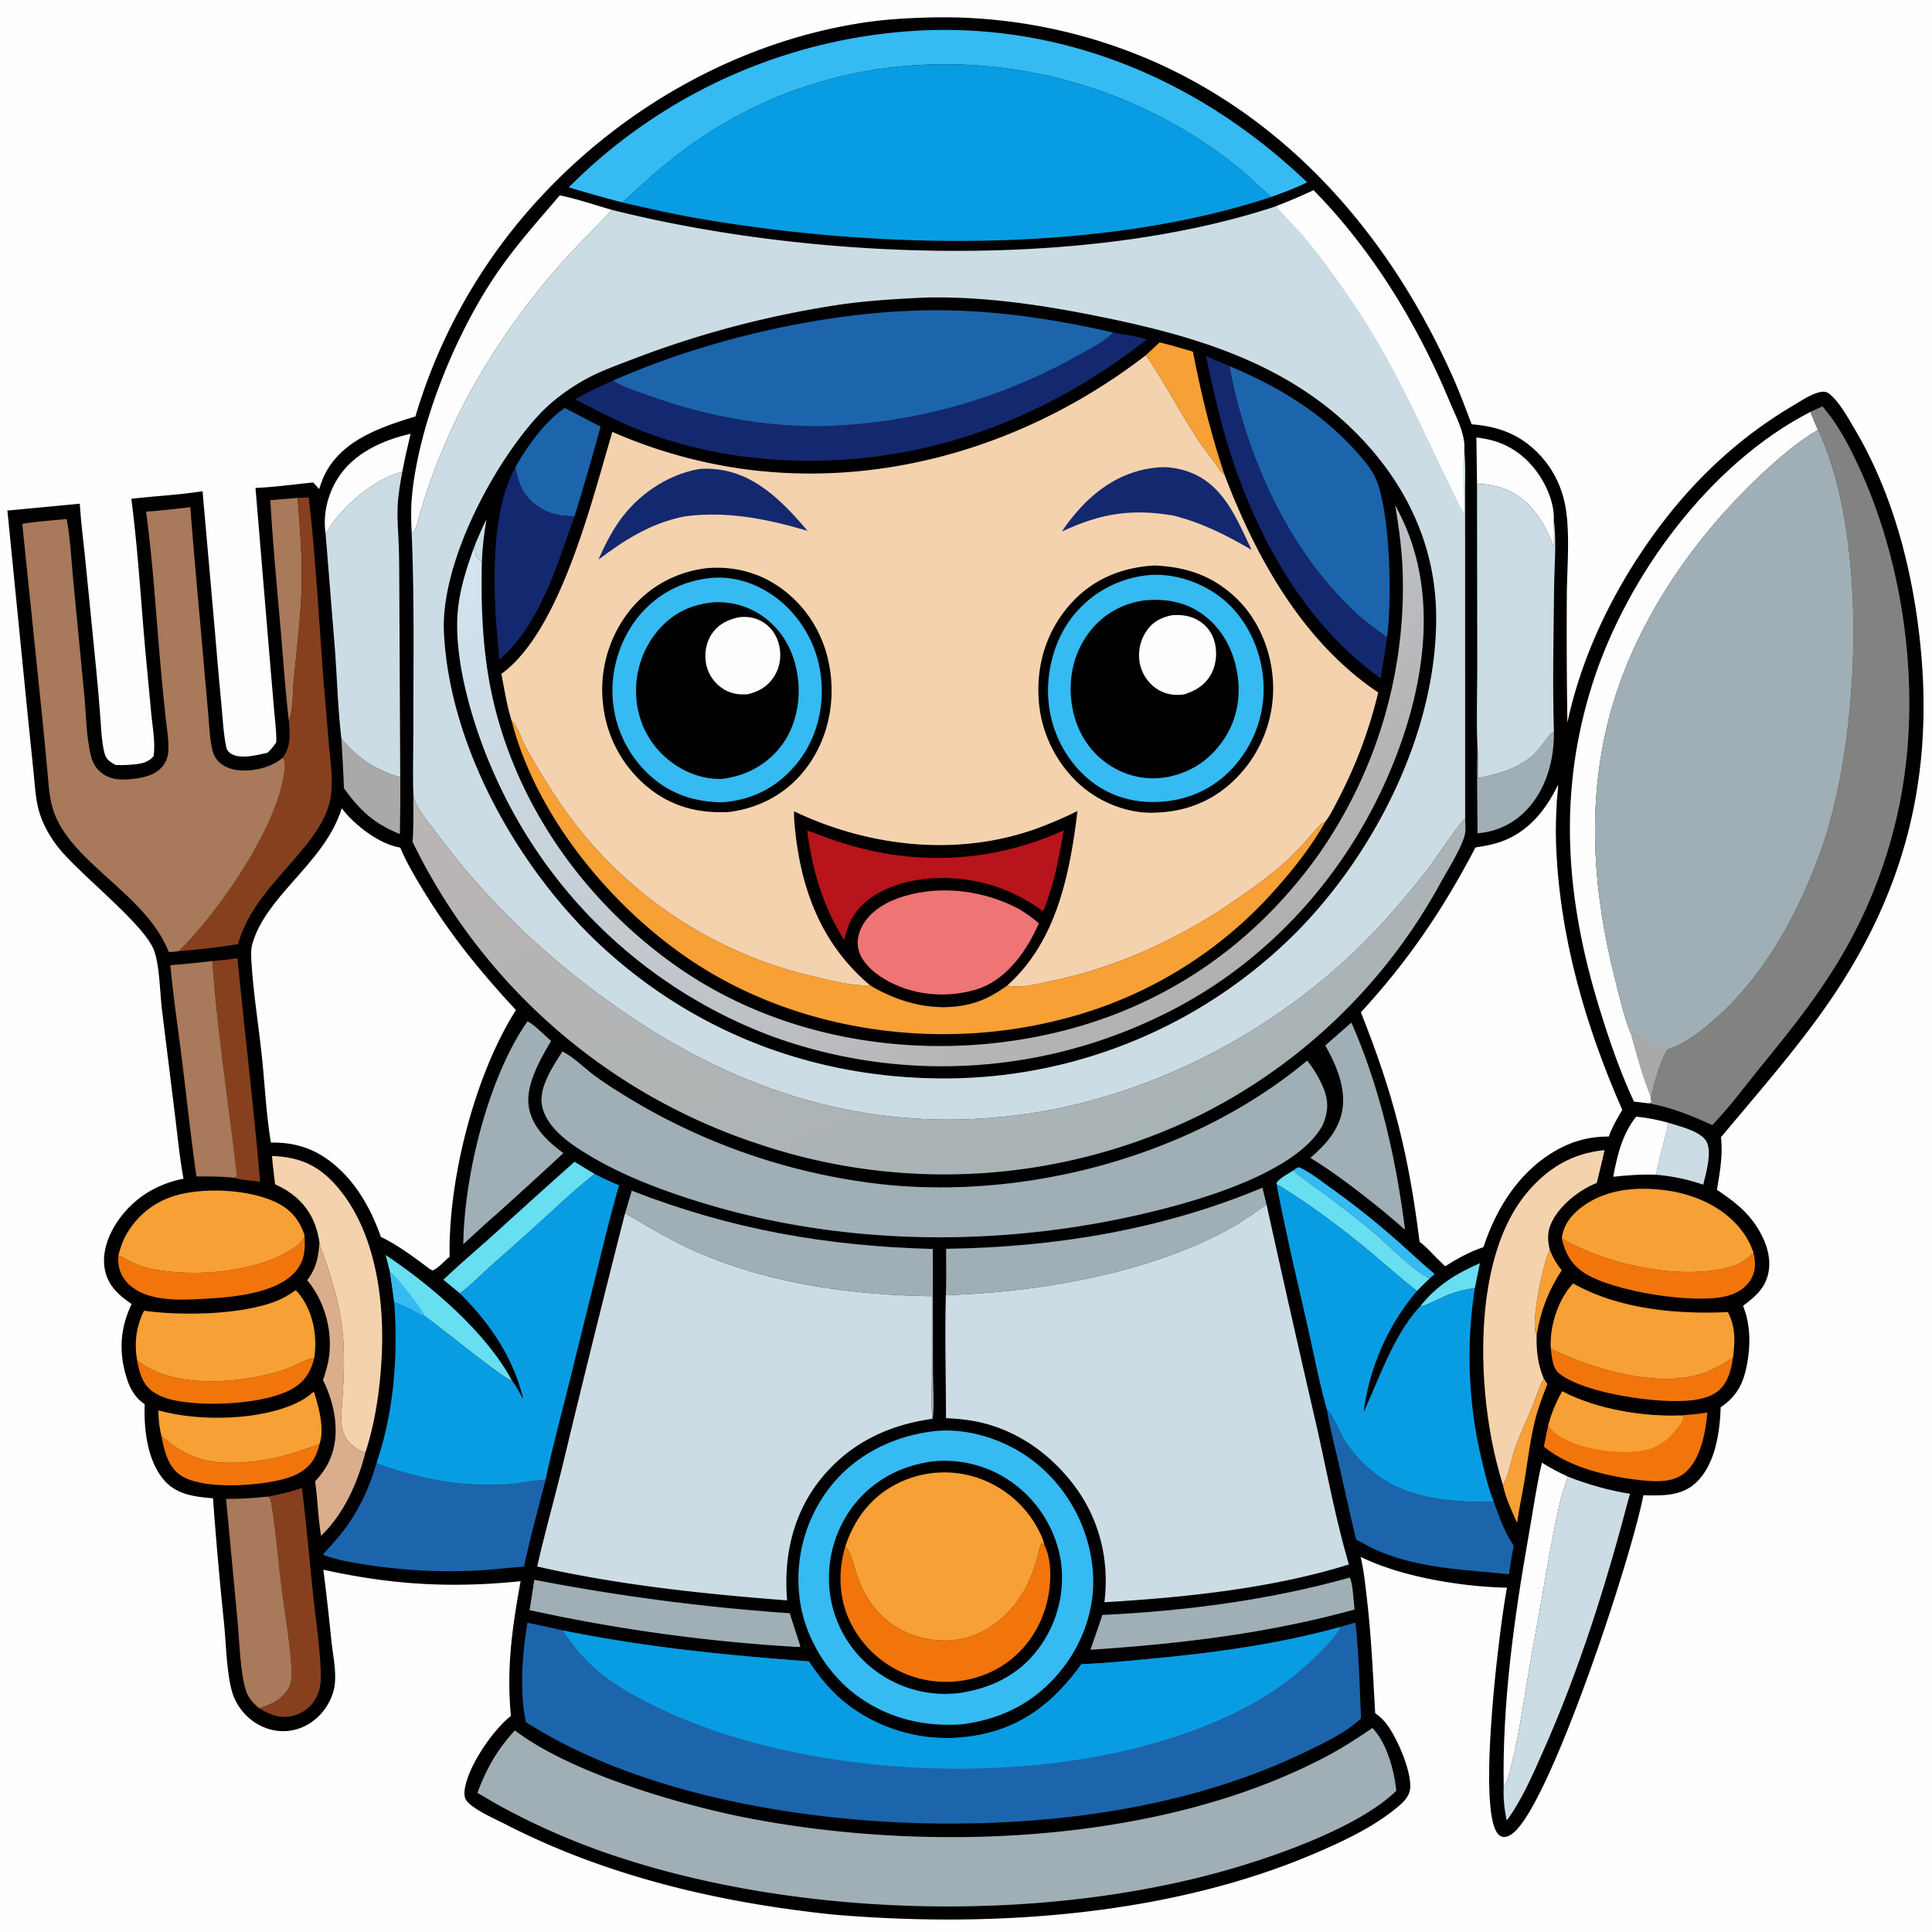 <svg version="1.1" xmlns="http://www.w3.org/2000/svg" style="display: block;" viewBox="0 0 2048 2048" width="1024" height="1024">
<defs>
	<linearGradient id="Gradient1" gradientUnits="userSpaceOnUse" x1="1157.16" y1="1232.64" x2="886.541" y2="647.484">
		<stop class="stop0" offset="0" stop-opacity="1" stop-color="rgb(168,179,182)"/>
		<stop class="stop1" offset="1" stop-opacity="1" stop-color="rgb(187,181,180)"/>
	</linearGradient>
	<linearGradient id="Gradient2" gradientUnits="userSpaceOnUse" x1="1276.24" y1="1051.64" x2="765.355" y2="383.6">
		<stop class="stop0" offset="0" stop-opacity="1" stop-color="rgb(178,175,175)"/>
		<stop class="stop1" offset="1" stop-opacity="1" stop-color="rgb(211,229,241)"/>
	</linearGradient>
</defs>
<path transform="translate(0,0)" fill="rgb(254,254,254)" d="M 0 0 L 2048 0 L 2048 2048 L 0 2048 L 0 0 z"/>
<path transform="translate(0,0)" fill="rgb(1,0,0)" d="M 987.739 18.462 A 556.488 556.488 0 0 1 1223.6 65.423 C 1371.02 130.892 1475.38 254.58 1540.18 399.932 C 1547.45 416.245 1553.62 433.121 1560.03 449.789 C 1586.66 451.898 1608.67 459.367 1628.21 478.149 A 106.696 106.696 0 0 1 1658 530.262 C 1665.1 559.542 1661.12 599.959 1660.9 630.75 A 6326.94 6326.94 0 0 0 1661.5 766.067 C 1677.94 689.162 1715.02 615.894 1762.63 553.668 C 1800.91 503.65 1846.87 461.637 1901.18 429.697 C 1909.81 424.623 1921.59 416.307 1931.69 415.307 C 1935.31 414.948 1937.7 416.146 1940.34 418.449 C 1950.13 426.973 1958.14 441.567 1964.85 452.78 C 2007.54 524.099 2028.7 608.119 2036.3 690.292 C 2049.45 832.282 2015.69 953.983 1933.38 1070.09 C 1899.86 1117.37 1861.28 1161.09 1824.27 1205.6 C 1826.43 1224.78 1823.15 1242.34 1820.02 1261.2 C 1833.68 1270.55 1846.96 1279.99 1857.17 1293.22 C 1868.52 1307.92 1877.86 1327.87 1874.98 1346.85 C 1872.28 1364.72 1861.23 1374.04 1847.71 1384.21 C 1856.01 1405.26 1855.81 1427.13 1851.34 1449.07 C 1847.54 1467.72 1840.11 1481.03 1823.97 1491.72 C 1823.13 1518.37 1818.3 1552.49 1797.7 1571.79 C 1782.22 1586.3 1761.67 1585.37 1742.03 1585.07 C 1729.5 1650.83 1647.29 1900.43 1606.59 1940.78 C 1603.29 1944.05 1598.17 1947.87 1593.21 1947.14 C 1590.45 1946.73 1588.35 1944.84 1586.84 1942.61 C 1566.25 1912.09 1589.59 1724.18 1597.45 1683.05 C 1548.96 1681.93 1485.81 1671.71 1442.33 1650.32 C 1445.85 1665.44 1447.46 1681.37 1449.22 1696.77 C 1453.75 1736.57 1455.47 1776.06 1457.75 1816 C 1461.29 1818.57 1464.51 1821.26 1467.41 1824.56 C 1479.73 1838.62 1496.45 1876.99 1494.81 1895.61 C 1494.13 1903.41 1489.11 1908.96 1483.43 1913.88 C 1458.19 1935.75 1424.72 1951.47 1394.23 1964.51 C 1240.92 2030.1 1057.1 2043.3 892.208 2030.26 A 507.651 507.651 0 0 1 875.141 2028.64 C 757.677 2015.74 641.283 1987.98 535.628 1933.72 C 524.932 1928.23 501.177 1917.93 494.43 1908.64 C 492.111 1905.45 492.089 1900.68 492.627 1896.95 C 496.196 1872.16 522.086 1834.29 541.601 1818.95 C 536.777 1768.23 542.869 1725.74 551.876 1676.14 C 477.953 1683.73 415.131 1679.92 342.774 1663.97 L 344.797 1680.04 A 3339.5 3339.5 0 0 1 351.339 1739.82 C 352.922 1754.3 356.646 1771.72 354.79 1786.11 C 353.499 1796.12 348.878 1806.02 342.626 1813.89 C 333.335 1825.59 319.933 1833.46 304.963 1834.88 C 290.005 1836.29 275.154 1830.95 263.914 1821.13 C 255.796 1814.04 249.218 1804.26 246.164 1793.89 C 240.338 1774.1 239.655 1743.37 237.631 1722.04 A 4281.5 4281.5 0 0 1 225.805 1588.24 C 207.511 1586.75 188.475 1584.69 175.197 1570.41 C 156.282 1550.08 152.241 1514.97 153.428 1488.55 C 152.876 1488.15 152.331 1487.74 151.772 1487.35 C 143.947 1481.86 138.4 1472.8 135.326 1463.84 C 125.689 1435.75 126.679 1408.97 139.55 1382.37 C 126.254 1373.08 115.1 1363.7 111.399 1346.95 C 107.446 1329.06 114.346 1309.99 124.286 1295.23 C 141.015 1270.39 165.435 1255.29 194.49 1249.46 C 190.294 1226.33 188.038 1202.54 185.151 1179.2 L 171.607 1069.75 C 169.419 1051.68 169.292 1023.38 163.161 1007.19 C 152.709 979.592 85.093 927.326 62.319 898.946 C 52.637 886.881 44.585 872.535 40.719 857.467 C 37.59 845.27 36.971 832.059 35.678 819.559 L 29.435 758.601 L 7.84 541.217 L 84.627 533.964 C 85.718 553.31 88.371 572.809 90.295 592.11 L 101.563 705.497 A 2497.27 2497.27 0 0 1 106.217 758.699 C 107.249 771.67 107.576 785.334 110.691 797.992 C 112.47 805.22 116.277 807.248 122.358 810.866 C 128.962 811.29 135.853 810.918 142.437 810.258 C 150.55 809.444 157.515 808.004 162.831 801.436 C 164.846 787.257 161.719 770.874 160.351 756.643 L 154.572 695.15 C 149.455 639.843 146.429 583.784 139.2 528.757 C 164.313 525.761 189.735 524.724 214.721 520.68 L 228.413 676.028 A 5252.3 5252.3 0 0 0 234.816 748.025 C 236.052 761.258 236.727 774.853 239.05 787.927 C 239.876 792.578 240.276 795.923 244.446 798.668 C 254.658 805.388 272.487 800.292 283.597 797.975 C 287.325 794.372 290.03 791.1 292.863 786.758 C 293.139 775.085 291.435 762.974 290.468 751.323 L 285.215 689.673 L 270.835 517.206 C 291.007 516.44 311.705 513.417 331.833 511.455 C 334.2 513.577 336.203 516.075 338.28 518.476 C 340.325 512.525 342.323 506.543 345.295 500.977 C 363.994 465.959 404.695 452.337 440.362 441.478 A 585.121 585.121 0 0 1 579.115 202.522 C 667.82 109.439 787.725 43.269 915.393 23.988 C 939.47 20.352 963.418 19.052 987.739 18.462 z"/>
<path transform="translate(0,0)" fill="rgb(247,160,53)" d="M 1628.87 1414.84 C 1628.51 1414.24 1628.14 1413.65 1627.91 1412.98 C 1623.24 1399.36 1635.85 1337.94 1642.75 1324.66 C 1646.13 1332.91 1649.74 1339.69 1655.54 1346.5 C 1641.17 1368.5 1633.42 1388.96 1628.87 1414.84 z"/>
<path transform="translate(0,0)" fill="rgb(104,222,241)" d="M 1505.29 1384.9 C 1522.6 1363.08 1543.49 1349.89 1568.83 1339.03 C 1566.95 1347.77 1565.23 1356.55 1563.45 1365.31 C 1554.38 1366.67 1545.89 1368.74 1537.23 1371.77 C 1530.24 1374.21 1510.88 1384.97 1505.29 1384.9 z"/>
<path transform="translate(0,0)" fill="rgb(53,186,242)" d="M 1370.95 1240.72 C 1373.35 1238.92 1374.33 1237.61 1377.37 1237.47 C 1388.88 1242.6 1399.49 1251.2 1409.7 1258.51 A 860.857 860.857 0 0 1 1477.19 1311.79 C 1491.69 1324.34 1505.48 1337.71 1520.24 1349.96 L 1520.33 1351.06 L 1515.68 1355.02 C 1499.75 1349 1471.71 1319.61 1457.32 1307.4 C 1439.35 1292.16 1420.44 1277.93 1401.51 1263.9 C 1391.34 1256.35 1380.21 1249.37 1370.95 1240.72 z"/>
<path transform="translate(0,0)" fill="rgb(247,160,53)" d="M 1636.31 1460.95 L 1640.24 1467.23 C 1635.44 1479.67 1630.6 1492.19 1627.33 1505.13 C 1621.97 1526.34 1619.51 1548.7 1615.91 1570.28 C 1613.47 1584.94 1610.17 1599.61 1608.21 1614.33 C 1602.4 1601.46 1596 1587.91 1593.15 1574.04 C 1599.56 1564.45 1601.58 1547.78 1605.45 1536.75 C 1611.03 1520.89 1618.2 1505.83 1624.57 1490.3 C 1628.55 1480.59 1631.6 1470.34 1636.31 1460.95 z"/>
<path transform="translate(0,0)" fill="rgb(204,220,229)" d="M 1768.43 1190.14 C 1780.24 1193.97 1803.49 1199.04 1809.25 1210.65 C 1814.87 1221.99 1808.3 1243.9 1805.53 1255.77 C 1789.07 1250.18 1772.84 1246.82 1755.52 1245.24 C 1758.85 1226.82 1765.04 1208.74 1768.43 1190.14 z"/>
<path transform="translate(0,0)" fill="rgb(254,254,254)" d="M 1734.39 1183.71 C 1746.05 1184.76 1757.14 1187.07 1768.43 1190.14 C 1765.04 1208.74 1758.85 1226.82 1755.52 1245.24 C 1740.08 1244.66 1725.41 1245.81 1710.09 1247.41 C 1714.29 1224.74 1719.74 1202.08 1734.39 1183.71 z"/>
<path transform="translate(0,0)" fill="rgb(254,254,254)" d="M 345.177 565.959 C 342.166 545.433 347.017 524.543 358.145 506.902 C 374.819 480.468 405.733 466.368 435.277 459.853 C 432.162 473.228 428.909 486.576 426.474 500.095 C 399.03 507.335 372.027 529.692 354.755 551.586 C 351.151 556.154 348.42 561.165 345.177 565.959 z"/>
<path transform="translate(0,0)" fill="rgb(170,169,169)" d="M 361.86 782.775 C 378.051 802.992 399.334 816.907 424.263 823.77 C 424.631 843.876 424.094 864.043 423.893 884.152 C 396.562 873.114 381.864 859.425 364.618 835.683 C 364.064 818.041 362.781 800.404 361.86 782.775 z"/>
<path transform="translate(0,0)" fill="rgb(104,222,241)" d="M 1370.95 1240.72 C 1380.21 1249.37 1391.34 1256.35 1401.51 1263.9 C 1420.44 1277.93 1439.35 1292.16 1457.32 1307.4 C 1471.71 1319.61 1499.75 1349 1515.68 1355.02 C 1511.13 1359.47 1506.48 1363.87 1502.05 1368.44 C 1484.53 1355.11 1468.07 1339.89 1451.05 1325.86 C 1420.11 1300.34 1387.4 1275.83 1353.08 1255.03 L 1353.08 1254.15 C 1355.54 1249.3 1366.33 1243.78 1370.95 1240.72 z"/>
<path transform="translate(0,0)" fill="rgb(104,222,241)" d="M 408.825 1330.36 C 456.91 1362.46 515.345 1412.12 542.848 1463.78 C 535.64 1463.03 464.301 1405.25 451.011 1395.64 C 439.801 1391.03 429.498 1383.9 417.886 1380.25 C 416.656 1369.38 414.863 1358.55 413.25 1347.73 L 408.825 1330.36 z"/>
<path transform="translate(0,0)" fill="rgb(53,186,242)" d="M 413.25 1347.73 C 422.689 1355.67 445.265 1384.72 451.011 1395.64 C 439.801 1391.03 429.498 1383.9 417.886 1380.25 C 416.656 1369.38 414.863 1358.55 413.25 1347.73 z"/>
<path transform="translate(0,0)" fill="rgb(254,254,254)" d="M 1565.03 463.819 C 1589.56 466.207 1609.5 476.271 1625.41 495.367 C 1637.68 510.095 1647.74 531.423 1647.11 550.958 C 1646.28 560.112 1646.7 569.683 1646.62 578.888 C 1640.84 563.416 1632.49 547.575 1620.98 535.582 C 1606.26 520.256 1586.68 513.305 1565.7 512.91 L 1565.03 463.819 z"/>
<path transform="translate(0,0)" fill="rgb(241,117,11)" d="M 171.055 1522.32 C 201.074 1547.9 223.481 1552.94 262.985 1549.74 C 289.389 1547.59 314.092 1540.15 338.71 1530.73 C 337.28 1536.46 335.672 1541.73 332.573 1546.83 C 324.324 1560.42 309.658 1566.03 294.858 1569.33 C 268.748 1575.14 214.076 1579.2 191.241 1563.75 C 177.72 1554.6 174.127 1537.24 171.055 1522.32 z"/>
<path transform="translate(0,0)" fill="rgb(241,117,11)" d="M 145.316 1441.81 C 148.408 1444.24 151.536 1446.7 154.941 1448.67 C 194.592 1471.6 255.667 1465.77 297.919 1453.11 C 309.701 1449.57 320.368 1442.53 332.228 1439.44 C 332.537 1439.36 332.848 1439.29 333.158 1439.22 C 330.055 1452.57 324.187 1462.99 312.415 1470.64 C 283.786 1489.23 215.113 1491.57 182.688 1483.94 C 170.892 1481.16 159.108 1476.04 152.758 1465.14 C 148.555 1457.92 146.711 1449.95 145.316 1441.81 z"/>
<path transform="translate(0,0)" fill="rgb(160,175,181)" d="M 1647.19 775.1 C 1647.81 804.833 1639.15 836.762 1618.14 858.686 C 1604.13 873.295 1586.43 881.747 1566.26 883.347 C 1566.13 853.11 1565.34 822.705 1566.16 792.487 C 1567.3 803.075 1566.84 814.029 1566.92 824.678 C 1588.74 820.841 1614.39 813.041 1629.59 795.847 C 1635.04 789.696 1639.6 781.662 1645.75 776.314 C 1646.22 775.903 1646.71 775.505 1647.19 775.1 z"/>
<path transform="translate(0,0)" fill="rgb(104,222,241)" d="M 609.076 1231.5 A 825.447 825.447 0 0 0 630.466 1244.46 C 610.191 1260.29 591.632 1277.94 572.647 1295.25 A 5915.63 5915.63 0 0 1 520.557 1341.74 C 509.703 1351.38 499.17 1362.48 487.514 1371.06 A 1368.15 1368.15 0 0 0 469.978 1356.61 C 486.943 1340.35 505.052 1325.11 522.557 1309.43 A 9595.18 9595.18 0 0 1 609.076 1231.5 z"/>
<path transform="translate(0,0)" fill="rgb(241,117,11)" d="M 1643.95 1429.62 C 1688.24 1451.29 1757.66 1472.22 1805.57 1455.59 C 1816.78 1451.7 1827.1 1445.52 1837.07 1439.17 C 1835.37 1449.6 1833.19 1460.38 1826.64 1468.99 C 1818.85 1479.24 1806.75 1482.56 1794.57 1484.23 C 1761.24 1488.8 1680.04 1477.63 1652.99 1456.1 C 1645.4 1450.05 1645.21 1438.45 1643.95 1429.62 z"/>
<path transform="translate(0,0)" fill="rgb(168,121,90)" d="M 286.567 530.183 L 315.518 527.799 C 317.92 559.142 320.542 590.135 319.736 621.629 C 318.882 654.975 314.536 687.903 311.42 721.063 C 310.21 733.946 310.983 752.52 306.255 764.5 C 302.371 731.895 300.247 698.848 297.393 666.124 C 293.447 620.884 289.105 575.521 286.567 530.183 z"/>
<path transform="translate(0,0)" fill="rgb(241,117,11)" d="M 1655.55 1312.7 C 1702 1340.08 1778.93 1357.22 1831.95 1343.59 C 1842.82 1340.79 1850.78 1335.95 1858.85 1328.15 C 1861.18 1338.31 1861.35 1347.66 1855.65 1356.81 C 1849.74 1366.28 1839.85 1371.63 1829.24 1374.16 C 1795.09 1382.31 1710.2 1369.27 1679.37 1349.35 C 1665.83 1340.6 1658.91 1328.2 1655.55 1312.7 z"/>
<path transform="translate(0,0)" fill="rgb(241,117,11)" d="M 322.827 1309.38 C 323.652 1323.87 323.311 1336.08 313.316 1347.76 C 292.817 1371.72 245.043 1375.28 215.151 1376.9 C 190.563 1378.23 157.586 1379.82 137.876 1362.64 C 130.498 1356.21 125.807 1347.35 125.359 1337.5 C 125.257 1335.25 125.384 1332.97 125.511 1330.73 C 136.33 1335.86 144.63 1341.33 156.635 1344.14 C 201.013 1354.55 269.563 1349.39 308.508 1324.97 C 314.108 1321.45 321.33 1316.09 322.827 1309.38 z"/>
<path transform="translate(0,0)" fill="rgb(218,174,141)" d="M 338.602 1316.69 C 339.592 1323.44 342.571 1329.27 344.776 1335.66 A 649.084 649.084 0 0 1 353.629 1364.1 C 366.644 1408.93 365.886 1443.25 362.498 1488.87 C 361.198 1506.39 359.912 1522.15 375.589 1533.76 C 379.144 1536.39 382.994 1538.76 387.336 1539.75 C 379.09 1571.97 364.547 1604.81 340.344 1628.01 C 337.156 1608.98 336.767 1589.41 334.006 1570.29 C 342 1561.74 348.265 1552.48 351.944 1541.29 C 360.286 1515.92 354.079 1486.23 342.388 1462.93 C 345.692 1453.33 348.389 1443.94 349.288 1433.78 C 351.666 1406.93 343.046 1377.78 325.638 1357.08 C 335.293 1344.41 337.656 1332.18 338.602 1316.69 z"/>
<path transform="translate(0,0)" fill="rgb(134,64,30)" d="M 225.143 1018.82 C 233.981 1017.91 242.867 1017.15 251.638 1015.7 C 259.499 1094.75 269.009 1173.62 275.769 1252.76 C 268.906 1251.53 254.144 1251 248.298 1248.47 L 250.349 1247.77 C 250.867 1246.38 251.062 1245.35 250.893 1243.86 C 242.37 1168.97 230.399 1094.01 225.143 1018.82 z"/>
<path transform="translate(0,0)" fill="rgb(254,254,254)" d="M 1634.49 1550.51 C 1643.38 1556.16 1652.53 1560.86 1662.07 1565.3 C 1657.95 1576.21 1654.87 1587.19 1652.3 1598.57 C 1645.01 1630.96 1639.69 1663.86 1633.99 1696.56 C 1629.49 1722.37 1624.49 1748.12 1620.19 1773.97 C 1614.25 1809.62 1609.15 1846.07 1599.67 1880.99 C 1598.4 1885.67 1597.14 1890.24 1594 1894.04 C 1592.35 1804.32 1605.34 1713.22 1620.88 1625.08 C 1625.26 1600.28 1628.75 1575.02 1634.49 1550.51 z"/>
<path transform="translate(0,0)" fill="rgb(247,160,53)" d="M 167.958 1494.98 C 210.058 1507.29 279.834 1506.2 319.157 1484.76 C 324.098 1482.06 328.441 1478.8 332.725 1475.16 C 337.844 1491.24 344.266 1513.99 338.71 1530.73 C 314.092 1540.15 289.389 1547.59 262.985 1549.74 C 223.481 1552.94 201.074 1547.9 171.055 1522.32 C 169.045 1513.2 167.735 1504.35 167.958 1494.98 z"/>
<path transform="translate(0,0)" fill="rgb(134,64,30)" d="M 283.347 1586.49 C 295.959 1584.16 307.941 1581.78 319.998 1577.27 C 324.954 1616.03 328.1 1655.12 332.326 1693.98 C 334.804 1716.76 341.309 1761.7 339.823 1783.06 C 339.273 1790.97 336.651 1798.49 331.862 1804.86 A 38.557 38.557 0 0 1 305.211 1819.76 C 293.302 1821.03 284.464 1816.52 274.623 1810.77 C 277.218 1810.05 279.765 1809.1 282.286 1808.16 C 293.056 1804.14 302.548 1797.64 307.184 1786.73 C 309.606 1781.03 309.382 1773.59 308.994 1767.47 C 307.095 1737.5 301.417 1707.39 297.752 1677.58 C 296.152 1664.56 289.924 1597 286.241 1588.53 C 285.57 1586.99 284.788 1587.09 283.347 1586.49 z"/>
<path transform="translate(0,0)" fill="rgb(160,175,181)" d="M 1432.54 1084 C 1462.91 1153.04 1480.02 1229.12 1489.4 1303.66 A 836.869 836.869 0 0 0 1454.96 1274.74 C 1433.92 1258.09 1411.95 1241.42 1389.05 1227.41 C 1403.51 1214.74 1416.59 1201.23 1421.72 1182.14 C 1428.52 1156.85 1417.17 1129.92 1404.8 1108.28 L 1432.54 1084 z"/>
<path transform="translate(0,0)" fill="rgb(160,175,181)" d="M 1430.83 1672.28 C 1433.94 1676.96 1435.05 1699.18 1435.86 1706.19 C 1345.36 1731.19 1253.75 1742.2 1160.29 1748.53 C 1158.92 1748.79 1157.39 1748.67 1156 1748.68 C 1155.91 1748.35 1167.39 1716.28 1168.52 1711.92 C 1256.77 1707.72 1345.66 1696.11 1430.83 1672.28 z"/>
<path transform="translate(0,0)" fill="rgb(160,175,181)" d="M 566.374 1674.64 A 2239.18 2239.18 0 0 0 837.284 1710.1 C 838.474 1715.17 848.609 1744.64 848.441 1745.73 L 844.922 1745.83 A 1817.68 1817.68 0 0 1 561.256 1706.78 C 563.256 1696.15 564.693 1685.34 566.374 1674.64 z"/>
<path transform="translate(0,0)" fill="rgb(168,121,90)" d="M 180.58 1023.22 A 1991.2 1991.2 0 0 0 225.143 1018.82 C 230.399 1094.01 242.37 1168.97 250.893 1243.86 C 251.062 1245.35 250.867 1246.38 250.349 1247.77 L 248.298 1248.47 C 234.913 1247.13 221.722 1246.96 208.291 1247.12 C 202.46 1206.99 198.193 1166.49 193.209 1126.24 C 188.964 1091.96 183.793 1057.59 180.58 1023.22 z"/>
<path transform="translate(0,0)" fill="rgb(168,121,90)" d="M 239.654 1588.88 C 254.36 1589 268.747 1588.07 283.347 1586.49 C 284.788 1587.09 285.57 1586.99 286.241 1588.53 C 289.924 1597 296.152 1664.56 297.752 1677.58 C 301.417 1707.39 307.095 1737.5 308.994 1767.47 C 309.382 1773.59 309.606 1781.03 307.184 1786.73 C 302.548 1797.64 293.056 1804.14 282.286 1808.16 C 279.765 1809.1 277.218 1810.05 274.623 1810.77 C 268.522 1805.75 263.008 1799.6 260.631 1791.89 C 254.551 1772.17 253.927 1741.23 251.981 1720.07 L 239.654 1588.88 z"/>
<path transform="translate(0,0)" fill="rgb(160,175,181)" d="M 559.199 1082.62 C 566.573 1086.33 577.479 1097.69 584.203 1103.39 C 572.961 1122.56 557.336 1149.3 560.446 1172.33 C 563.376 1194.03 580.5 1210.09 597.222 1222.33 A 5225.35 5225.35 0 0 1 525.515 1287.77 C 513.827 1297.85 502.555 1308.52 491.114 1318.88 C 491.975 1246.72 517.301 1142.33 559.199 1082.62 z"/>
<path transform="translate(0,0)" fill="rgb(241,117,11)" d="M 1656.05 1474.9 C 1691.7 1493.67 1741.11 1502.01 1781.13 1500.5 C 1790.8 1499.77 1800.3 1498.8 1809.9 1497.39 C 1808.06 1517.85 1802.96 1546.67 1786.49 1560.88 C 1774.26 1571.43 1756.75 1570.87 1741.65 1569.33 C 1706.61 1565.75 1664.21 1556.31 1636.61 1533.58 C 1638.05 1526.11 1639.32 1518.54 1641.19 1511.16 C 1644.57 1498.21 1649.49 1486.55 1656.05 1474.9 z"/>
<path transform="translate(0,0)" fill="rgb(247,160,53)" d="M 1656.05 1474.9 C 1691.7 1493.67 1741.11 1502.01 1781.13 1500.5 L 1784.11 1501.61 C 1784.56 1506.26 1779.42 1512.05 1776.56 1515.57 C 1765.05 1529.71 1753.06 1537.03 1734.81 1538.63 C 1709.51 1540.86 1667.32 1535.56 1647.48 1517.99 C 1645.17 1515.95 1643.17 1513.52 1641.19 1511.16 C 1644.57 1498.21 1649.49 1486.55 1656.05 1474.9 z"/>
<path transform="translate(0,0)" fill="rgb(247,160,53)" d="M 125.511 1330.73 C 127.142 1324.79 128.805 1318.85 131.497 1313.3 A 87.564 87.564 0 0 1 181.828 1268.68 C 212.938 1257.99 264.046 1260.3 293.563 1274.98 C 308.642 1282.48 317.571 1293.54 322.827 1309.38 C 321.33 1316.09 314.108 1321.45 308.508 1324.97 C 269.563 1349.39 201.013 1354.55 156.635 1344.14 C 144.63 1341.33 136.33 1335.86 125.511 1330.73 z"/>
<path transform="translate(0,0)" fill="rgb(247,160,53)" d="M 1655.55 1312.7 C 1657.42 1298.67 1665.14 1288.39 1676.17 1280 C 1702.39 1260.04 1736.31 1257.49 1767.92 1262.11 C 1798.12 1266.53 1828.53 1280.4 1847.02 1305.43 A 80.129 80.129 0 0 1 1858.85 1328.15 C 1850.78 1335.95 1842.82 1340.79 1831.95 1343.59 C 1778.93 1357.22 1702 1340.08 1655.55 1312.7 z"/>
<path transform="translate(0,0)" fill="rgb(247,160,53)" d="M 152.74 1389.42 C 192.573 1394.9 253.992 1393.88 291.508 1379.74 C 299.628 1376.68 306.365 1372.57 313.493 1367.66 A 55.204 55.204 0 0 1 318.059 1372.88 C 332.064 1391.37 336.55 1416.73 333.158 1439.22 C 332.848 1439.29 332.537 1439.36 332.228 1439.44 C 320.368 1442.53 309.701 1449.57 297.919 1453.11 C 255.667 1465.77 194.592 1471.6 154.941 1448.67 C 151.536 1446.7 148.408 1444.24 145.316 1441.81 C 142.254 1423.37 144.278 1406.17 152.74 1389.42 z"/>
<path transform="translate(0,0)" fill="rgb(247,160,53)" d="M 1643.95 1429.62 C 1642.37 1407.18 1651.05 1379.17 1666.06 1362.22 A 65.805 65.805 0 0 1 1667.65 1360.49 C 1716.04 1387.82 1777.14 1393.36 1831.66 1390.86 C 1840.11 1407.91 1839.11 1420.94 1837.07 1439.17 C 1827.1 1445.52 1816.78 1451.7 1805.57 1455.59 C 1757.66 1472.22 1688.24 1451.29 1643.95 1429.62 z"/>
<path transform="translate(0,0)" fill="rgb(28,101,172)" d="M 1406.66 1494.67 C 1407.05 1494.97 1407.45 1495.26 1407.84 1495.58 C 1412.8 1499.66 1421.5 1521.46 1426.66 1528.93 C 1465.71 1585.5 1519.3 1592.63 1583.51 1592.04 C 1589.44 1608.07 1594.86 1624.45 1604.65 1638.6 C 1602.56 1648.54 1601.18 1658.68 1599.54 1668.71 C 1554.51 1664.21 1506.8 1662.66 1464.27 1645.39 C 1455.08 1641.66 1446.32 1636.72 1437.58 1632.06 C 1430.96 1604.93 1425.09 1577.6 1418.88 1550.38 C 1414.67 1531.96 1409.58 1513.33 1406.66 1494.67 z"/>
<path transform="translate(0,0)" fill="rgb(245,210,174)" d="M 288.359 1225.36 C 315.964 1226.48 335.798 1234.18 354.754 1254.97 C 397.41 1301.74 407.736 1376.37 404.638 1437.62 C 402.914 1471.7 397.974 1507.23 387.336 1539.75 C 382.994 1538.76 379.144 1536.39 375.589 1533.76 C 359.912 1522.15 361.198 1506.39 362.498 1488.87 C 365.886 1443.25 366.644 1408.93 353.629 1364.1 A 649.084 649.084 0 0 0 344.776 1335.66 C 342.571 1329.27 339.592 1323.44 338.602 1316.69 C 335.216 1294.79 326.236 1277.94 308.045 1264.72 C 302.953 1261.02 297.325 1258.06 291.634 1255.4 C 290.426 1245.4 289.094 1235.41 288.359 1225.36 z"/>
<path transform="translate(0,0)" fill="rgb(160,175,181)" d="M 1002.88 1323.77 C 1118.02 1322.17 1231.79 1303.6 1338.25 1259 L 1342.56 1276.77 C 1329.03 1286.34 1315.62 1295.92 1301.02 1303.83 C 1215.01 1350.45 1099.41 1369.87 1002.67 1372.96 C 1003.29 1356.63 1002.86 1340.13 1002.88 1323.77 z"/>
<path transform="translate(0,0)" fill="rgb(254,254,254)" d="M 593.366 207.114 C 611.901 210.81 630.633 217.369 648.884 222.522 C 631.57 241.19 613.037 258.845 596.135 277.868 C 550.306 329.453 509.125 389.333 480.117 452.005 A 624.733 624.733 0 0 0 444.874 545.635 C 443.686 549.756 440.339 564.846 436.708 565.058 L 436.386 564.856 C 435.892 552.479 435.435 540.16 436.529 527.794 C 443.334 450.828 481.987 356.167 524.812 292.438 C 545.413 261.781 569.493 235.118 593.366 207.114 z"/>
<path transform="translate(0,0)" fill="rgb(160,175,181)" d="M 669.712 1262.2 C 774.969 1303.23 876.257 1320.98 988.878 1323.94 L 988.983 1453.97 C 988.998 1465.6 990.683 1494.34 988.474 1504 C 986.821 1489.28 987.816 1473.54 987.821 1458.7 L 987.901 1374.02 C 902.948 1372.85 812.541 1360.49 734.598 1325.25 C 709.414 1313.86 686.42 1299.96 662.607 1286.09 L 669.712 1262.2 z"/>
<path transform="translate(0,0)" fill="rgb(245,210,174)" d="M 1593.15 1574.04 C 1583.41 1542.81 1577.53 1511.22 1574.47 1478.66 C 1568.09 1410.92 1573.41 1318.35 1618.56 1264.38 C 1640.35 1238.34 1666.84 1222.3 1700.86 1219.2 C 1698.46 1230.84 1695.38 1242.42 1692.6 1253.98 C 1675.53 1260.65 1657.32 1274.8 1647.61 1290.5 C 1640.55 1301.92 1639.66 1311.94 1642.75 1324.66 C 1635.85 1337.94 1623.24 1399.36 1627.91 1412.98 C 1628.14 1413.65 1628.51 1414.24 1628.87 1414.84 C 1628.63 1431.74 1629.81 1445.23 1636.31 1460.95 C 1631.6 1470.34 1628.55 1480.59 1624.57 1490.3 C 1618.2 1505.83 1611.03 1520.89 1605.45 1536.75 C 1601.58 1547.78 1599.56 1564.45 1593.15 1574.04 z"/>
<path transform="translate(0,0)" fill="rgb(134,64,30)" d="M 315.518 527.799 L 327.269 527.377 C 334.929 593.346 338.172 659.697 343.322 725.882 L 348.561 788.275 C 350.166 807.197 353.628 827.808 350.238 846.622 C 346.904 865.131 335.691 881.685 324.201 896.117 C 297.348 929.845 264.548 957.903 252.316 1000.85 A 781.627 781.627 0 0 1 189.573 1008.23 C 230.856 967.769 289.27 883.272 300.007 826.378 C 301.255 819.767 303.772 808.914 299.872 803.16 C 308.576 790.578 307.324 778.896 306.255 764.5 C 310.983 752.52 310.21 733.946 311.42 721.063 C 314.536 687.903 318.882 654.975 319.736 621.629 C 320.542 590.135 317.92 559.142 315.518 527.799 z"/>
<path transform="translate(0,0)" fill="rgb(204,220,229)" d="M 1662.07 1565.3 C 1683.54 1573.74 1705.03 1579.75 1727.79 1583.51 C 1703.34 1677.09 1674.45 1769.75 1634.99 1858.21 C 1624.25 1882.31 1612.97 1908.61 1597.15 1929.84 C 1594.77 1918.27 1593.36 1905.86 1594 1894.04 C 1597.14 1890.24 1598.4 1885.67 1599.67 1880.99 C 1609.15 1846.07 1614.25 1809.62 1620.19 1773.97 C 1624.49 1748.12 1629.49 1722.37 1633.99 1696.56 C 1639.69 1663.86 1645.01 1630.96 1652.3 1598.57 C 1654.87 1587.19 1657.95 1576.21 1662.07 1565.3 z"/>
<path transform="translate(0,0)" fill="rgb(28,101,172)" d="M 399.061 1551.11 C 443.372 1567.58 489.366 1576.63 536.787 1573.52 C 550.777 1572.6 564.502 1569.51 578.375 1568.5 C 570.592 1599.2 562.067 1629.8 555.467 1660.77 C 540.304 1661.65 525.197 1663.72 510.004 1664.56 A 564.254 564.254 0 0 1 389.017 1658.74 C 373.436 1656.33 357.081 1653.85 342.37 1648.08 C 348.646 1640.41 355.662 1633.38 361.827 1625.59 C 379.16 1603.68 391.437 1577.91 399.061 1551.11 z"/>
<path transform="translate(0,0)" fill="rgb(204,220,229)" d="M 426.474 500.095 C 424.262 511.946 422.159 524.023 421.553 536.079 C 420.844 550.211 422.196 564.542 422.72 578.669 C 423.268 593.487 423.207 608.344 423.291 623.172 L 424.263 823.77 C 399.334 816.907 378.051 802.992 361.86 782.775 C 358.208 752.427 357.433 721.419 355.233 690.903 L 345.177 565.959 C 348.42 561.165 351.151 556.154 354.755 551.586 C 372.027 529.692 399.03 507.335 426.474 500.095 z"/>
<path transform="translate(0,0)" fill="rgb(254,254,254)" d="M 1732.09 1167.76 C 1717.3 1136.16 1705.94 1102.78 1695.65 1069.48 C 1659.66 952.967 1650.86 840.47 1688.6 723.175 C 1724.86 610.496 1812.54 491.299 1919.19 436.59 C 1921.8 442.923 1924.26 449.383 1927.13 455.601 C 1904.78 468.814 1884.08 486.875 1865.22 504.652 C 1792.19 573.52 1730.49 664.328 1705.31 762.307 C 1681.88 853.498 1688.87 946.629 1711.81 1037.06 C 1716.68 1056.25 1721.21 1076.82 1728.52 1095.22 C 1740.73 1097.77 1750.37 1110.59 1767.33 1112.63 C 1758.76 1126.78 1753.74 1146.75 1749.79 1162.8 L 1750.65 1168.04 C 1749.2 1169.79 1749.37 1169.35 1747.28 1169.55 C 1742.23 1168.86 1737.15 1168.35 1732.09 1167.76 z"/>
<path transform="translate(0,0)" fill="rgb(170,169,169)" d="M 1728.52 1095.22 C 1740.73 1097.77 1750.37 1110.59 1767.33 1112.63 C 1758.76 1126.78 1753.74 1146.75 1749.79 1162.8 C 1740.93 1140.98 1734.59 1117.94 1728.52 1095.22 z"/>
<path transform="translate(0,0)" fill="rgb(204,220,229)" d="M 1565.7 512.91 C 1586.68 513.305 1606.26 520.256 1620.98 535.582 C 1632.49 547.575 1640.84 563.416 1646.62 578.888 C 1646.7 569.683 1646.28 560.112 1647.11 550.958 C 1650.15 574.146 1647.64 599.616 1647.4 623.105 C 1646.86 673.597 1645.68 724.644 1647.19 775.1 C 1646.71 775.505 1646.22 775.903 1645.75 776.314 C 1639.6 781.662 1635.04 789.696 1629.59 795.847 C 1614.39 813.041 1588.74 820.841 1566.92 824.678 C 1566.84 814.029 1567.3 803.075 1566.16 792.487 C 1564.88 763.513 1565.97 733.986 1565.95 704.958 L 1565.7 512.91 z"/>
<path transform="translate(0,0)" fill="rgb(53,186,242)" d="M 602.915 198.609 A 565.739 565.739 0 0 1 989.772 31.814 C 1140.31 28.671 1278.05 90.251 1385.62 193.304 C 1373.43 199.41 1360.52 204.033 1347.74 208.74 L 1347.03 208.188 C 1338.89 201.733 1331.66 194.073 1323.84 187.23 C 1309.74 174.895 1294.55 163.418 1279.07 152.86 A 497.014 497.014 0 0 0 947.507 71.148 A 458.551 458.551 0 0 0 711.131 169.58 C 693.281 183.653 676.604 199.236 659.94 214.674 A 1656.41 1656.41 0 0 1 602.915 198.609 z"/>
<path transform="translate(0,0)" fill="rgb(8,157,227)" d="M 1353.08 1255.03 C 1387.4 1275.83 1420.11 1300.34 1451.05 1325.86 C 1468.07 1339.89 1484.53 1355.11 1502.05 1368.44 A 247.245 247.245 0 0 0 1445.55 1496.76 C 1462.47 1460.32 1477.38 1414.97 1505.29 1384.9 C 1510.88 1384.97 1530.24 1374.21 1537.23 1371.77 C 1545.89 1368.74 1554.38 1366.67 1563.45 1365.31 A 469.957 469.957 0 0 0 1570.79 1548.1 C 1574.22 1562.78 1577.93 1578.03 1583.51 1592.04 C 1519.3 1592.63 1465.71 1585.5 1426.66 1528.93 C 1421.5 1521.46 1412.8 1499.66 1407.84 1495.58 C 1407.45 1495.26 1407.05 1494.97 1406.66 1494.67 C 1398.34 1465.28 1392.7 1434.95 1385.9 1405.17 C 1374.5 1355.2 1362.78 1305.37 1353.08 1255.03 z"/>
<path transform="translate(0,0)" fill="rgb(8,157,227)" d="M 630.466 1244.46 C 638.914 1248.95 647.486 1252.79 656.281 1256.52 C 644.026 1298.33 634.649 1340.86 623.857 1383.05 L 601.216 1474.53 C 593.332 1505.78 584.96 1536.94 578.375 1568.5 C 564.502 1569.51 550.777 1572.6 536.787 1573.52 C 489.366 1576.63 443.372 1567.58 399.061 1551.11 C 417.594 1497.19 422.077 1436.77 417.886 1380.25 C 429.498 1383.9 439.801 1391.03 451.011 1395.64 C 464.301 1405.25 535.64 1463.03 542.848 1463.78 C 547.444 1469.23 550.806 1476.98 554.711 1483.11 C 544.052 1438.83 519.359 1402.73 487.514 1371.06 C 499.17 1362.48 509.703 1351.38 520.557 1341.74 A 5915.63 5915.63 0 0 0 572.647 1295.25 C 591.632 1277.94 610.191 1260.29 630.466 1244.46 z"/>
<path transform="translate(0,0)" fill="rgb(130,130,129)" d="M 1919.19 436.59 L 1931.85 430.773 C 1948.36 449.896 1960.26 472.527 1970.76 495.387 C 2011.7 584.487 2029.51 689.883 2022.45 787.564 A 520.733 520.733 0 0 1 1938.44 1035.49 C 1917.84 1067.26 1893.74 1097.4 1869.8 1126.7 C 1851.97 1148.51 1834.64 1172.38 1815.08 1192.6 C 1792.78 1182.56 1771.72 1173.79 1747.45 1169.62 C 1747.39 1169.61 1747.34 1169.58 1747.28 1169.55 C 1749.37 1169.35 1749.2 1169.79 1750.65 1168.04 L 1749.79 1162.8 C 1753.74 1146.75 1758.76 1126.78 1767.33 1112.63 A 87.237 87.237 0 0 0 1778.65 1108.06 C 1791.45 1101.92 1802.91 1093.07 1813.7 1083.93 C 1869.6 1036.59 1906.61 968.159 1930.79 900.042 C 1972.08 783.716 1981.03 568.83 1927.13 455.601 C 1924.26 449.383 1921.8 442.923 1919.19 436.59 z"/>
<path transform="translate(0,0)" fill="rgb(168,121,90)" d="M 154.814 542.343 C 170.452 541.413 186.171 539.275 201.761 537.658 C 205.788 590.844 210.901 643.991 215.454 697.139 L 220.705 756.72 C 221.7 767.736 222.191 779.117 224.092 789.993 C 225.139 795.983 226.547 801.365 230.597 806.044 C 236.458 812.816 245.582 816.022 254.317 816.616 C 270.014 817.683 287.801 813.26 299.872 803.16 C 303.772 808.914 301.255 819.767 300.007 826.378 C 289.27 883.272 230.856 967.769 189.573 1008.23 C 186.087 1008.84 182.479 1008.99 178.952 1009.29 C 161.014 963.629 113.512 934.531 81.489 899.047 C 70.527 886.901 60.262 872.216 55.705 856.317 C 52.01 843.424 51.406 829.525 50.151 816.227 L 45.224 764.937 L 23.599 555.306 C 39.035 552.689 55.093 551.758 70.674 550.21 C 74.717 572.079 75.716 595.407 77.864 617.562 L 89.422 737.611 C 91.282 757.538 91.621 783.197 96.688 802.221 C 98.451 808.839 101.503 814.165 106.814 818.588 C 116.292 826.481 127.589 827.113 139.296 825.843 C 151.676 824.499 165.043 822.005 173.027 811.433 C 176.9 806.305 178.37 800.614 178.53 794.264 C 178.801 783.508 176.859 772.31 175.709 761.615 A 2669.77 2669.77 0 0 1 170.721 711.568 C 165.59 655.303 162.45 598.289 154.814 542.343 z"/>
<path transform="translate(0,0)" fill="rgb(160,175,181)" d="M 596.166 1114.57 C 607.613 1120.34 618.599 1131.3 628.935 1139.15 C 640.437 1147.88 653.185 1155.81 665.504 1163.36 A 658.716 658.716 0 0 0 943.573 1256.26 C 1096.38 1270.19 1267.11 1223.19 1385.65 1124.27 C 1392.74 1133.19 1399.21 1143.9 1403.35 1154.54 C 1408.8 1168.49 1407.71 1179.71 1401.84 1193.12 C 1401.58 1193.58 1401.32 1194.05 1401.05 1194.51 C 1373.48 1241.74 1278.42 1270.17 1227.44 1282.94 C 1068.67 1322.74 895.616 1322.48 738.963 1273.36 C 699.074 1260.85 659.82 1245.97 623.895 1224.33 C 604.773 1212.82 580.146 1196.44 574.801 1173.06 C 570.28 1153.29 586.184 1130.6 596.166 1114.57 z"/>
<path transform="translate(0,0)" fill="url(#Gradient1)" d="M 438.197 842.431 C 439.634 854.969 453.01 869.885 460.473 879.957 A 799.323 799.323 0 0 0 612.806 1037.02 C 747.792 1144.08 898.711 1203.11 1072.49 1182.83 C 1206.38 1167.21 1335.73 1103 1433.5 1010.9 C 1462.35 983.721 1488.01 953.487 1512.55 922.426 C 1522.23 910.163 1544.18 875.618 1553.13 867.84 C 1553.28 874.35 1554.15 881.553 1551.98 887.773 C 1546.24 904.23 1535.3 920.909 1526.81 936.274 A 591.743 591.743 0 0 1 1272.7 1181.73 A 616.438 616.438 0 0 1 800.805 1211.58 A 623.65 623.65 0 0 1 437.366 892.42 C 438.534 875.86 438.093 859.035 438.197 842.431 z"/>
<path transform="translate(0,0)" fill="rgb(254,254,254)" d="M 1651.63 831.782 C 1651.72 837.363 1650.64 843.467 1650.32 849.085 C 1649.49 863.687 1648.94 878.578 1649.44 893.194 C 1652.82 991.962 1680.18 1086.46 1719.66 1176.56 C 1714.28 1185.65 1708.98 1194.78 1705.4 1204.75 C 1687.42 1204.77 1671.29 1208.27 1655.18 1216.43 C 1613.22 1237.7 1586.77 1278.35 1572.55 1321.99 C 1557.98 1326.81 1544.78 1334.18 1531.87 1342.34 L 1522.88 1333.52 C 1517.08 1327.59 1511.42 1321.32 1504.8 1316.33 C 1493.15 1223.21 1477.11 1159.78 1442.59 1073.08 C 1492.73 1018.65 1529.79 963.992 1564.07 898.348 C 1573.14 896.932 1582.19 895.318 1590.89 892.294 C 1619.78 882.248 1638.79 858.65 1651.63 831.782 z"/>
<path transform="translate(0,0)" fill="rgb(160,175,181)" d="M 1454.83 1831.76 C 1470.15 1847.63 1478.03 1876.97 1480.12 1898.34 C 1442.06 1935.49 1359.1 1965.11 1308.57 1980.04 C 1104.29 2040.4 837.929 2033.44 637.258 1962.34 A 748.483 748.483 0 0 1 527.392 1912.94 L 506.084 1900.5 C 515.489 1875.05 527.25 1854.27 545.853 1834.31 C 604.646 1879.4 721.863 1913.54 793.863 1927.4 C 986.45 1964.47 1233.05 1954.43 1408.36 1860.61 C 1424.54 1851.95 1439.65 1842.05 1454.83 1831.76 z"/>
<path transform="translate(0,0)" fill="rgb(53,186,242)" d="M 988.192 1517.37 C 1024.29 1512.6 1065.18 1525.88 1093.9 1547.54 A 164.784 164.784 0 0 1 1157.63 1657.57 C 1162.91 1696.94 1151.18 1736.45 1127.03 1767.75 C 1099.67 1803.22 1063.81 1822.16 1019.78 1827.85 C 979.048 1830.77 939.761 1821.22 906.946 1796.34 C 875.775 1772.72 853.006 1734.58 847.808 1695.68 A 158.958 158.958 0 0 1 879.377 1577.02 C 905.796 1542.86 945.699 1522.74 988.192 1517.37 z"/>
<path transform="translate(0,0)" fill="rgb(1,0,0)" d="M 986.973 1549.36 A 122.843 122.843 0 0 1 1074.19 1572.37 A 127.364 127.364 0 0 1 1124.48 1654.6 A 124.915 124.915 0 0 1 1100.36 1748.14 C 1079.94 1775.48 1050.47 1789.73 1017.25 1794.61 A 123.44 123.44 0 0 1 928.815 1771.63 A 121.805 121.805 0 0 1 880.249 1692.3 A 126.152 126.152 0 0 1 903.316 1597.85 C 923.88 1570.29 953.262 1554.32 986.973 1549.36 z"/>
<path transform="translate(0,0)" fill="rgb(241,117,11)" d="M 896.072 1639.11 C 896.264 1639.33 896.464 1639.55 896.649 1639.78 C 903.054 1647.58 905.736 1662.14 909.128 1671.78 C 922.106 1708.66 950.325 1733.47 989.555 1738.29 C 1014.67 1741.37 1038.13 1734.58 1057.87 1718.78 A 113.27 113.27 0 0 0 1087.66 1682.36 C 1093.25 1671.51 1097.45 1659.41 1100.61 1647.64 C 1101.49 1644.37 1102.15 1637.73 1104.74 1635.51 C 1104.91 1635.93 1105.07 1636.34 1105.25 1636.75 C 1105.89 1638.27 1105.52 1637.74 1106.37 1638.66 L 1106.78 1637.15 C 1115.98 1654.83 1114.27 1681.7 1109.36 1700.36 C 1101.79 1729.08 1083.66 1753.85 1057.71 1768.61 A 113.046 113.046 0 0 1 971.69 1778.51 A 113.237 113.237 0 0 1 903.763 1724.21 C 889.176 1697.8 887.74 1667.68 896.072 1639.11 z"/>
<path transform="translate(0,0)" fill="rgb(247,160,53)" d="M 896.072 1639.11 C 906.129 1609.48 923.564 1586.3 952.095 1572.2 A 110.987 110.987 0 0 1 1037.89 1567.11 A 113.861 113.861 0 0 1 1102.44 1624.93 C 1104.16 1628.57 1106.35 1633.16 1106.78 1637.15 L 1106.37 1638.66 C 1105.52 1637.74 1105.89 1638.27 1105.25 1636.75 C 1105.07 1636.34 1104.91 1635.93 1104.74 1635.51 C 1102.15 1637.73 1101.49 1644.37 1100.61 1647.64 C 1097.45 1659.41 1093.25 1671.51 1087.66 1682.36 A 113.27 113.27 0 0 1 1057.87 1718.78 C 1038.13 1734.58 1014.67 1741.37 989.555 1738.29 C 950.325 1733.47 922.106 1708.66 909.128 1671.78 C 905.736 1662.14 903.054 1647.58 896.649 1639.78 C 896.464 1639.55 896.264 1639.33 896.072 1639.11 z"/>
<path transform="translate(0,0)" fill="rgb(254,254,254)" d="M 362.33 856.815 C 362.569 857.136 362.803 857.462 363.047 857.78 C 376.091 874.779 402.69 895.286 424.269 898.46 C 430.737 914.075 439.837 929.323 448.602 943.759 C 476.91 990.38 509.846 1030.89 546.893 1070.7 C 502.949 1140 475.008 1250.59 476.596 1332.33 C 470.902 1336.51 464.963 1344.28 458.482 1346.77 L 455.639 1345.21 C 439.075 1333.06 422.419 1320.06 403.796 1311.23 C 394.937 1285.74 381.301 1260.21 361.822 1241.26 C 340.152 1220.18 317.196 1210.68 287.135 1211.16 C 282.122 1180.97 280.735 1149.32 277.483 1118.79 C 274.007 1086.16 268.635 1053.32 266.602 1020.57 C 266.223 1014.46 265.724 1007.11 267.342 1001.17 C 274.085 976.43 292.454 955.111 309.009 936.237 C 330.603 911.62 352.117 888.733 362.33 856.815 z"/>
<path transform="translate(0,0)" fill="rgb(8,157,227)" d="M 659.94 214.674 C 676.604 199.236 693.281 183.653 711.131 169.58 A 458.551 458.551 0 0 1 947.507 71.148 A 497.014 497.014 0 0 1 1279.07 152.86 C 1294.55 163.418 1309.74 174.895 1323.84 187.23 C 1331.66 194.073 1338.89 201.733 1347.03 208.188 L 1347.74 208.74 C 1164.02 269.601 926.044 264.181 736.447 230.861 C 710.718 226.34 685.403 220.437 659.94 214.674 z"/>
<path transform="translate(0,0)" fill="rgb(204,220,229)" d="M 662.607 1286.09 C 686.42 1299.96 709.414 1313.86 734.598 1325.25 C 812.541 1360.49 902.948 1372.85 987.901 1374.02 L 987.821 1458.7 C 987.816 1473.54 986.821 1489.28 988.474 1504 C 942.491 1510.42 902.668 1528.99 872.334 1565.02 C 840.95 1602.3 830.371 1648.83 834.374 1696.51 C 745.896 1689.63 656.107 1680.3 569.431 1660.56 C 577.79 1623.79 588.111 1587.48 596.999 1550.84 A 19057.3 19057.3 0 0 1 662.607 1286.09 z"/>
<path transform="translate(0,0)" fill="rgb(204,220,229)" d="M 1002.67 1372.96 C 1099.41 1369.87 1215.01 1350.45 1301.02 1303.83 C 1315.62 1295.92 1329.03 1286.34 1342.56 1276.77 A 23750.8 23750.8 0 0 0 1395.9 1512.83 C 1406.77 1561.32 1415.93 1610.73 1429.91 1658.41 C 1347.96 1683.93 1256.24 1693.34 1170.69 1698.45 C 1176.39 1652.87 1165.05 1608.24 1136.58 1571.92 C 1108.3 1535.82 1068.77 1510.43 1022.78 1504.93 A 275.886 275.886 0 0 0 1002.79 1503.29 C 1002.76 1459.95 1001.43 1416.26 1002.67 1372.96 z"/>
<path transform="translate(0,0)" fill="rgb(28,101,172)" d="M 1420.98 1724.6 C 1426.26 1722.98 1431.52 1721.37 1436.89 1720.05 C 1440.41 1753.87 1441.3 1787.54 1442.77 1821.46 C 1427.07 1836.66 1402.12 1848.34 1382.39 1857.82 C 1261.29 1916 1120.15 1935.04 986.955 1932.91 C 847.803 1930.67 676.268 1901.62 557.379 1825.44 C 550.637 1792.35 553.538 1753.44 559.149 1720.19 A 1060.1 1060.1 0 0 1 596.921 1728.4 C 683.133 1745.9 769.768 1754.69 857.397 1761.11 C 869.868 1779.95 883.895 1796.4 902.268 1809.78 A 174.38 174.38 0 0 0 1033.33 1839.87 C 1082.94 1831.83 1117.7 1803.98 1146.3 1764.05 C 1170.87 1763.2 1195.5 1760.67 1219.98 1758.37 C 1287.4 1752.05 1355.63 1742.79 1420.98 1724.6 z"/>
<path transform="translate(0,0)" fill="rgb(8,157,227)" d="M 1146.3 1764.05 C 1170.87 1763.2 1195.5 1760.67 1219.98 1758.37 C 1287.4 1752.05 1355.63 1742.79 1420.98 1724.6 C 1415.04 1736.03 1404.31 1746.41 1395.19 1755.42 C 1350.5 1799.58 1297.69 1824.52 1238.57 1843.28 C 1073.95 1895.51 838.025 1883.39 684.022 1803.35 C 645.824 1783.49 620.582 1764.98 596.921 1728.4 C 683.133 1745.9 769.768 1754.69 857.397 1761.11 C 869.868 1779.95 883.895 1796.4 902.268 1809.78 A 174.38 174.38 0 0 0 1033.33 1839.87 C 1082.94 1831.83 1117.7 1803.98 1146.3 1764.05 z"/>
<path transform="translate(0,0)" fill="rgb(160,175,181)" d="M 1728.52 1095.22 C 1721.21 1076.82 1716.68 1056.25 1711.81 1037.06 C 1688.87 946.629 1681.88 853.498 1705.31 762.307 C 1730.49 664.328 1792.19 573.52 1865.22 504.652 C 1884.08 486.875 1904.78 468.814 1927.13 455.601 C 1981.03 568.83 1972.08 783.716 1930.79 900.042 C 1906.61 968.159 1869.6 1036.59 1813.7 1083.93 C 1802.91 1093.07 1791.45 1101.92 1778.65 1108.06 A 87.237 87.237 0 0 1 1767.33 1112.63 C 1750.37 1110.59 1740.73 1097.77 1728.52 1095.22 z"/>
<path transform="translate(0,0)" fill="rgb(204,220,229)" d="M 1392.41 201.75 C 1454.83 265.319 1502.59 343.925 1536.67 425.986 C 1542.65 440.393 1552.32 458.021 1552.21 473.897 A 150.405 150.405 0 0 1 1552.14 477.486 C 1553.76 492.009 1553.05 507.167 1553.05 521.775 L 1553.1 595.491 L 1553.13 867.84 C 1544.18 875.618 1522.23 910.163 1512.55 922.426 C 1488.01 953.487 1462.35 983.721 1433.5 1010.9 C 1335.73 1103 1206.38 1167.21 1072.49 1182.83 C 898.711 1203.11 747.792 1144.08 612.806 1037.02 A 799.323 799.323 0 0 1 460.473 879.957 C 453.01 869.885 439.634 854.969 438.197 842.431 C 437.438 819.569 438.162 796.433 438.16 773.544 C 438.156 704.107 439.35 634.22 436.386 564.856 L 436.708 565.058 C 440.339 564.846 443.686 549.756 444.874 545.635 A 624.733 624.733 0 0 1 480.117 452.005 C 509.125 389.333 550.306 329.453 596.135 277.868 C 613.037 258.845 631.57 241.19 648.884 222.522 C 858.52 275.178 1147.01 286.801 1352.92 218.549 C 1366.34 213.369 1379.39 207.859 1392.41 201.75 z"/>
<path transform="translate(0,0)" fill="rgb(254,254,254)" d="M 1392.41 201.75 C 1454.83 265.319 1502.59 343.925 1536.67 425.986 C 1542.65 440.393 1552.32 458.021 1552.21 473.897 A 150.405 150.405 0 0 1 1552.14 477.486 C 1549.78 496.381 1552.24 524.6 1551.85 544.687 C 1516.09 474.348 1486.54 401.655 1443.5 335.104 C 1425.12 306.686 1404.94 278.257 1383.35 252.165 C 1373.94 240.79 1362.93 230.773 1353.58 219.368 L 1352.92 218.549 C 1366.34 213.369 1379.39 207.859 1392.41 201.75 z"/>
<path transform="translate(0,0)" fill="rgb(1,0,0)" d="M 981.161 315.429 A 74.811 74.811 0 0 1 983.499 315.36 C 1041.97 314.282 1101.09 322.774 1158.31 334.111 C 1258.55 353.973 1357.8 381.388 1433.13 454.594 C 1487.69 507.631 1521.46 574.425 1522.37 651.465 C 1523.8 772.956 1459.33 901.403 1375.67 986.772 A 526.715 526.715 0 0 1 1010.75 1143.09 C 873.595 1145.33 745.465 1100.05 643.008 1007.93 C 552.419 926.481 476.504 793.86 470.589 670.3 C 467.111 597.648 521.675 493.923 570.152 440.972 C 584.635 425.152 602.992 411.666 621.832 401.432 C 637.159 393.105 654.509 386.965 670.774 380.73 A 1043.98 1043.98 0 0 1 890.544 322.883 C 920.64 318.546 950.819 316.831 981.161 315.429 z"/>
<path transform="translate(0,0)" fill="rgb(204,220,229)" d="M 515.712 550.55 C 513.153 565.461 511.341 580.136 510.801 595.287 C 509.508 594.561 508.51 593.796 507.53 592.672 C 502.959 587.436 503.38 583.303 503.811 576.774 C 507.571 567.935 511.208 559.044 515.712 550.55 z"/>
<path transform="translate(0,0)" fill="rgb(247,160,53)" d="M 1229.35 362.901 A 740.088 740.088 0 0 1 1264.59 372.811 C 1273.35 417.808 1283.49 459.824 1298.08 503.32 C 1293.66 500.423 1290.69 494.55 1287.54 490.307 C 1281.16 481.699 1274.5 473.237 1268.64 464.255 C 1249.92 435.541 1234.06 404.801 1214.62 376.594 L 1229.35 362.901 z"/>
<path transform="translate(0,0)" fill="rgb(28,101,172)" d="M 598.639 432.541 C 611.445 438.833 623.838 445.904 636.62 452.221 A 2878.67 2878.67 0 0 1 609.074 547.129 C 594.033 547.471 581.968 545.035 569.549 536.322 C 554.378 525.677 549.498 512.655 546.359 495.258 C 558.568 473.467 577.733 446.607 598.639 432.541 z"/>
<path transform="translate(0,0)" fill="rgb(20,40,112)" d="M 529.256 699.336 C 528.293 684.047 526.334 668.821 525.47 653.508 C 522.771 605.658 522.645 537.821 546.359 495.258 C 549.498 512.655 554.378 525.677 569.549 536.322 C 581.968 545.035 594.033 547.471 609.074 547.129 C 590.953 598.105 571.804 663.191 529.256 699.336 z"/>
<path transform="translate(0,0)" fill="rgb(20,40,112)" d="M 1278.41 377.667 C 1286.68 381.254 1295.16 384.201 1303.29 388.134 C 1321.13 483.699 1365.94 584.401 1438.67 650.859 C 1448.52 659.866 1459.45 667.648 1470.28 675.426 C 1468.51 690.04 1465.88 704.58 1463.49 719.106 C 1380.67 659.618 1329.69 564.722 1300.67 468.817 C 1291.6 438.851 1285.12 408.223 1278.41 377.667 z"/>
<path transform="translate(0,0)" fill="rgb(20,40,112)" d="M 1180.06 352.545 C 1191.94 354.415 1204.17 356.483 1215.77 359.722 C 1092.83 456.308 947.543 503.156 791.164 484.304 C 748.303 479.137 704.252 467.484 664.614 450.337 C 645.937 442.257 627.825 432.537 609.682 423.318 C 622.733 415.854 636.189 409.583 649.91 403.474 C 659.402 409.93 672.795 413.931 683.632 417.912 C 743.457 439.888 808.125 452.889 872.042 451.758 A 581.706 581.706 0 0 0 1139.41 378.659 C 1152.23 371.509 1169.88 363.093 1180.06 352.545 z"/>
<path transform="translate(0,0)" fill="rgb(28,101,172)" d="M 1303.29 388.134 C 1353.84 409.1 1399.94 436.736 1436.88 477.78 C 1445.02 486.825 1454.01 496.91 1458.78 508.267 C 1473.85 544.192 1475.82 636.69 1470.28 675.426 C 1459.45 667.648 1448.52 659.866 1438.67 650.859 C 1365.94 584.401 1321.13 483.699 1303.29 388.134 z"/>
<path transform="translate(0,0)" fill="rgb(247,160,53)" d="M 542.326 763.851 C 548.258 768.177 553.129 784.205 556.892 791.07 C 567.912 811.177 580.149 831.547 593.133 850.437 A 447.034 447.034 0 0 0 861.6 1034.9 C 880.355 1039.23 903.078 1045.48 922.293 1044.47 C 953.926 1063.34 991.943 1073.29 1028.56 1064.12 C 1043.08 1060.49 1055.79 1053.35 1067.78 1044.56 C 1081.23 1048.22 1100.47 1042.78 1114.02 1039.99 C 1202.01 1021.84 1281.01 979.265 1350.89 923.574 C 1362.87 914.028 1374.42 902.389 1384.75 891.081 C 1390.03 885.301 1395.49 877.67 1401.48 872.752 C 1402.51 871.899 1403.47 871.631 1404.72 871.22 C 1404.18 872.368 1403.6 873.474 1402.96 874.569 C 1388.92 898.433 1372.09 920.13 1353.74 940.803 A 447.852 447.852 0 0 1 1124.46 1080.75 C 1000.94 1112.4 861.742 1095.63 751.713 1030.2 C 658.209 974.594 569.484 870.687 542.326 763.851 z"/>
<path transform="translate(0,0)" fill="url(#Gradient2)" d="M 1478.91 535.28 A 494.263 494.263 0 0 1 1486.94 551.436 C 1522.64 628.255 1511.12 716.932 1482.72 794.204 C 1436.77 919.221 1344.93 1023.96 1223.5 1080.03 A 527.83 527.83 0 0 1 818.904 1098.73 A 520.971 520.971 0 0 1 525.518 824.034 C 502.851 774.541 480.244 701.421 485.348 646.993 C 487.571 623.285 495.534 599.035 503.811 576.774 C 503.38 583.303 502.959 587.436 507.53 592.672 C 508.51 593.796 509.508 594.561 510.801 595.287 C 509.854 635.165 511.024 676.09 517.508 715.525 C 537.915 839.64 612.588 949.6 714.239 1022.25 C 820.538 1098.22 957.637 1122.86 1085.25 1101.44 C 1214.56 1079.74 1321.93 1012.32 1397.93 905.622 A 494.262 494.262 0 0 0 1486.92 607.357 C 1486.18 583.199 1482.92 559.083 1478.91 535.28 z"/>
<path transform="translate(0,0)" fill="rgb(28,101,172)" d="M 649.91 403.474 C 754.697 356.937 891.451 326.446 1006.3 328.992 C 1064.5 330.283 1123.41 339.432 1180.06 352.545 C 1169.88 363.093 1152.23 371.509 1139.41 378.659 A 581.706 581.706 0 0 1 872.042 451.758 C 808.125 452.889 743.457 439.888 683.632 417.912 C 672.795 413.931 659.402 409.93 649.91 403.474 z"/>
<path transform="translate(0,0)" fill="rgb(245,210,174)" d="M 649.143 457.828 A 527.279 527.279 0 0 0 791.443 497.635 C 943.039 517.248 1094.6 469.124 1214.62 376.594 C 1234.06 404.801 1249.92 435.541 1268.64 464.255 C 1274.5 473.237 1281.16 481.699 1287.54 490.307 C 1290.69 494.55 1293.66 500.423 1298.08 503.32 C 1331.42 591.06 1380.99 680.486 1460.97 734.071 A 489.099 489.099 0 0 1 1418.09 848.224 C 1414.2 855.716 1409.97 864.683 1404.72 871.22 C 1403.47 871.631 1402.51 871.899 1401.48 872.752 C 1395.49 877.67 1390.03 885.301 1384.75 891.081 C 1374.42 902.389 1362.87 914.028 1350.89 923.574 C 1281.01 979.265 1202.01 1021.84 1114.02 1039.99 C 1100.47 1042.78 1081.23 1048.22 1067.78 1044.56 C 1055.79 1053.35 1043.08 1060.49 1028.56 1064.12 C 991.943 1073.29 953.926 1063.34 922.293 1044.47 C 903.078 1045.48 880.355 1039.23 861.6 1034.9 A 447.034 447.034 0 0 1 593.133 850.437 C 580.149 831.547 567.912 811.177 556.892 791.07 C 553.129 784.205 548.258 768.177 542.326 763.851 C 537.261 747.93 534.693 730.784 531.472 714.382 C 594.274 668.754 627.362 530.517 649.143 457.828 z"/>
<path transform="translate(0,0)" fill="rgb(20,40,112)" d="M 1227.72 495.426 C 1238.29 494.614 1249.53 496.396 1259.51 499.931 C 1297.17 513.271 1310.77 549.774 1326.77 582.886 C 1299.69 567.176 1274.3 554.177 1243.63 546.464 C 1198.74 538.995 1166.73 544.307 1125.72 563.412 C 1130.09 556.415 1135.32 549.847 1140.67 543.576 C 1163.44 516.844 1192.22 498.386 1227.72 495.426 z"/>
<path transform="translate(0,0)" fill="rgb(20,40,112)" d="M 740.658 497.262 C 745.412 496.725 750.53 496.741 755.299 497.066 C 799.346 500.065 829.125 531.252 856.146 562.742 C 813.556 550.18 770.49 541.387 725.98 547.37 C 690.371 554.274 662.774 571.898 634.359 593.256 C 640.363 579.462 647.242 565.774 655.788 553.372 C 675.297 525.064 706.682 503.358 740.658 497.262 z"/>
<path transform="translate(0,0)" fill="rgb(1,0,0)" d="M 841.714 860.03 C 921.113 897.856 1014.67 908.469 1098.52 878.463 A 432.793 432.793 0 0 0 1142.17 859.706 C 1134.13 926.054 1120.13 998.071 1067.78 1044.56 C 1055.79 1053.35 1043.08 1060.49 1028.56 1064.12 C 991.943 1073.29 953.926 1063.34 922.293 1044.47 C 869.151 999.672 847.848 939.558 842.106 871.989 A 133.919 133.919 0 0 1 841.714 860.03 z"/>
<path transform="translate(0,0)" fill="rgb(183,20,27)" d="M 855.686 880.39 C 860.938 882.118 866.078 884.059 871.243 886.029 C 956.559 918.57 1043.9 917.761 1127.51 880.349 C 1122.49 910.04 1117.37 937.912 1105.84 965.978 L 1098.03 960.695 C 1079.54 948.273 1059.8 939.761 1038.01 934.931 C 1001.78 926.902 957.41 929.403 925.545 950.096 C 908.128 961.406 899.175 976.575 894.873 996.573 C 872.224 960.586 861.061 922.194 855.686 880.39 z"/>
<path transform="translate(0,0)" fill="rgb(239,116,116)" d="M 1040.34 1047 C 1039.29 1047.45 1038.28 1047.8 1037.19 1048.15 C 1006.74 1058.03 972.085 1055.95 943.458 1041.16 C 930.209 1034.32 914.816 1022.9 910.43 1008.01 C 907.728 998.836 909.666 989.298 914.244 981.059 C 923.254 964.843 941.175 955.141 958.391 949.987 C 998.88 937.867 1044.31 944.239 1081.17 964.073 C 1088.12 968.669 1095.06 973.11 1101.21 978.775 C 1089.54 1005.84 1069.48 1035.15 1041.17 1046.67 L 1040.34 1047 z"/>
<path transform="translate(0,0)" fill="rgb(1,0,0)" d="M 748.557 602.367 C 748.626 602.356 748.694 602.339 748.763 602.333 C 778.313 599.618 807.139 607.434 830.755 625.629 C 859.025 647.41 875.839 678.177 880.337 713.488 C 884.952 749.717 875.996 787.034 853.304 815.971 C 833.015 841.843 804.529 856.8 772.242 860.805 C 741.625 862.164 714.733 855.94 689.979 837.074 A 131.595 131.595 0 0 1 639.445 748.128 A 135.007 135.007 0 0 1 666.451 648.56 C 686.798 622.525 715.846 606.375 748.557 602.367 z"/>
<path transform="translate(0,0)" fill="rgb(53,186,242)" d="M 756.651 612.403 C 782.968 610.926 808.515 621.175 828.367 638.099 A 122.975 122.975 0 0 1 870.734 722.511 C 873.27 754.952 863.771 787.325 842.41 812.096 C 822.037 835.72 796.243 848.271 765.282 850.505 C 737.119 849.98 713.304 842.745 691.548 824.385 A 121.926 121.926 0 0 1 649.554 741.636 C 646.915 710.043 657.749 675.722 678.406 651.653 C 698.691 628.018 725.737 614.793 756.651 612.403 z"/>
<path transform="translate(0,0)" fill="rgb(1,0,0)" d="M 757.684 638.423 A 82.072 82.072 0 0 1 811.428 655.402 C 831.913 671.277 842.619 693.604 845.81 719.022 C 848.979 744.268 843.12 771.9 827.084 792.045 C 811.419 811.726 789.169 823.014 764.39 825.751 C 743.302 825.996 723.154 817.808 707.166 804.268 A 92.336 92.336 0 0 1 674.628 740.417 A 98.165 98.165 0 0 1 698.283 667.513 C 713.989 649.305 733.931 640.289 757.684 638.423 z"/>
<path transform="translate(0,0)" fill="rgb(254,254,254)" d="M 783.765 654.235 C 792.597 653.36 800.715 654.604 808.426 659.243 C 817.541 664.726 823.504 673.748 825.912 684.021 C 828.547 695.262 826.85 707.061 820.703 716.884 C 813.933 727.701 804.43 733.157 792.318 735.982 C 782.731 736.582 774.696 735.383 766.455 730.079 A 40.267 40.267 0 0 1 748.706 704.622 C 746.321 693.478 748.26 681.055 754.792 671.614 C 761.749 661.558 772.096 656.561 783.765 654.235 z"/>
<path transform="translate(0,0)" fill="rgb(1,0,0)" d="M 1223.77 599.441 C 1256.05 600.855 1283.05 609.365 1307.43 631.218 C 1333.5 654.594 1347.9 689.154 1349.45 723.849 A 134.917 134.917 0 0 1 1312.71 822.51 C 1289.79 847.078 1260.19 860.021 1226.75 861.311 C 1197.94 863.282 1167.61 851.613 1146.03 832.88 A 133.579 133.579 0 0 1 1101.05 741.407 C 1098.52 704.421 1109.51 668.89 1134.11 640.999 C 1157.82 614.126 1188.47 601.504 1223.77 599.441 z"/>
<path transform="translate(0,0)" fill="rgb(53,186,242)" d="M 1211.98 610.337 C 1238.94 606.112 1268.78 615.146 1290.69 630.741 C 1316.36 649.015 1332.71 678.794 1337.79 709.606 A 123.225 123.225 0 0 1 1315.39 803.466 C 1297.13 828.488 1271.57 844.137 1241.04 848.801 C 1212.05 853.082 1183.3 847.773 1159.4 830.253 C 1133.98 811.614 1117.07 782.264 1112.37 751.219 C 1107.43 718.575 1115.56 682.278 1135.36 655.678 A 116.439 116.439 0 0 1 1211.98 610.337 z"/>
<path transform="translate(0,0)" fill="rgb(1,0,0)" d="M 1213.63 636.352 C 1234.47 634.567 1253.96 637.446 1271.73 649.064 C 1292.94 662.937 1305.88 685.111 1310.83 709.65 C 1316.05 735.489 1312.14 761.818 1297.29 783.812 C 1282.61 805.554 1262.76 818.89 1237.03 823.746 C 1236.41 823.847 1235.79 823.957 1235.17 824.051 C 1211.98 827.568 1189.56 821.551 1170.91 807.43 C 1151.02 792.358 1139.4 770.005 1136.01 745.514 C 1132.32 718.826 1138.16 691.791 1154.63 670.251 C 1169.45 650.861 1189.6 639.663 1213.63 636.352 z"/>
<path transform="translate(0,0)" fill="rgb(254,254,254)" d="M 1242.14 652.197 C 1250.57 651.546 1258.53 652.136 1266.35 655.627 C 1275.77 659.83 1283.11 667.485 1286.54 677.25 C 1290.57 688.717 1289.95 702.663 1284.41 713.536 C 1278.28 725.557 1267.91 732.142 1255.42 736.038 C 1246.06 737.493 1236.72 736.292 1228.4 731.557 C 1218.58 725.966 1211.45 716.172 1208.69 705.265 C 1205.66 693.347 1208.03 680.122 1214.65 669.796 C 1221.26 659.496 1230.45 654.554 1242.14 652.197 z"/>
</svg>